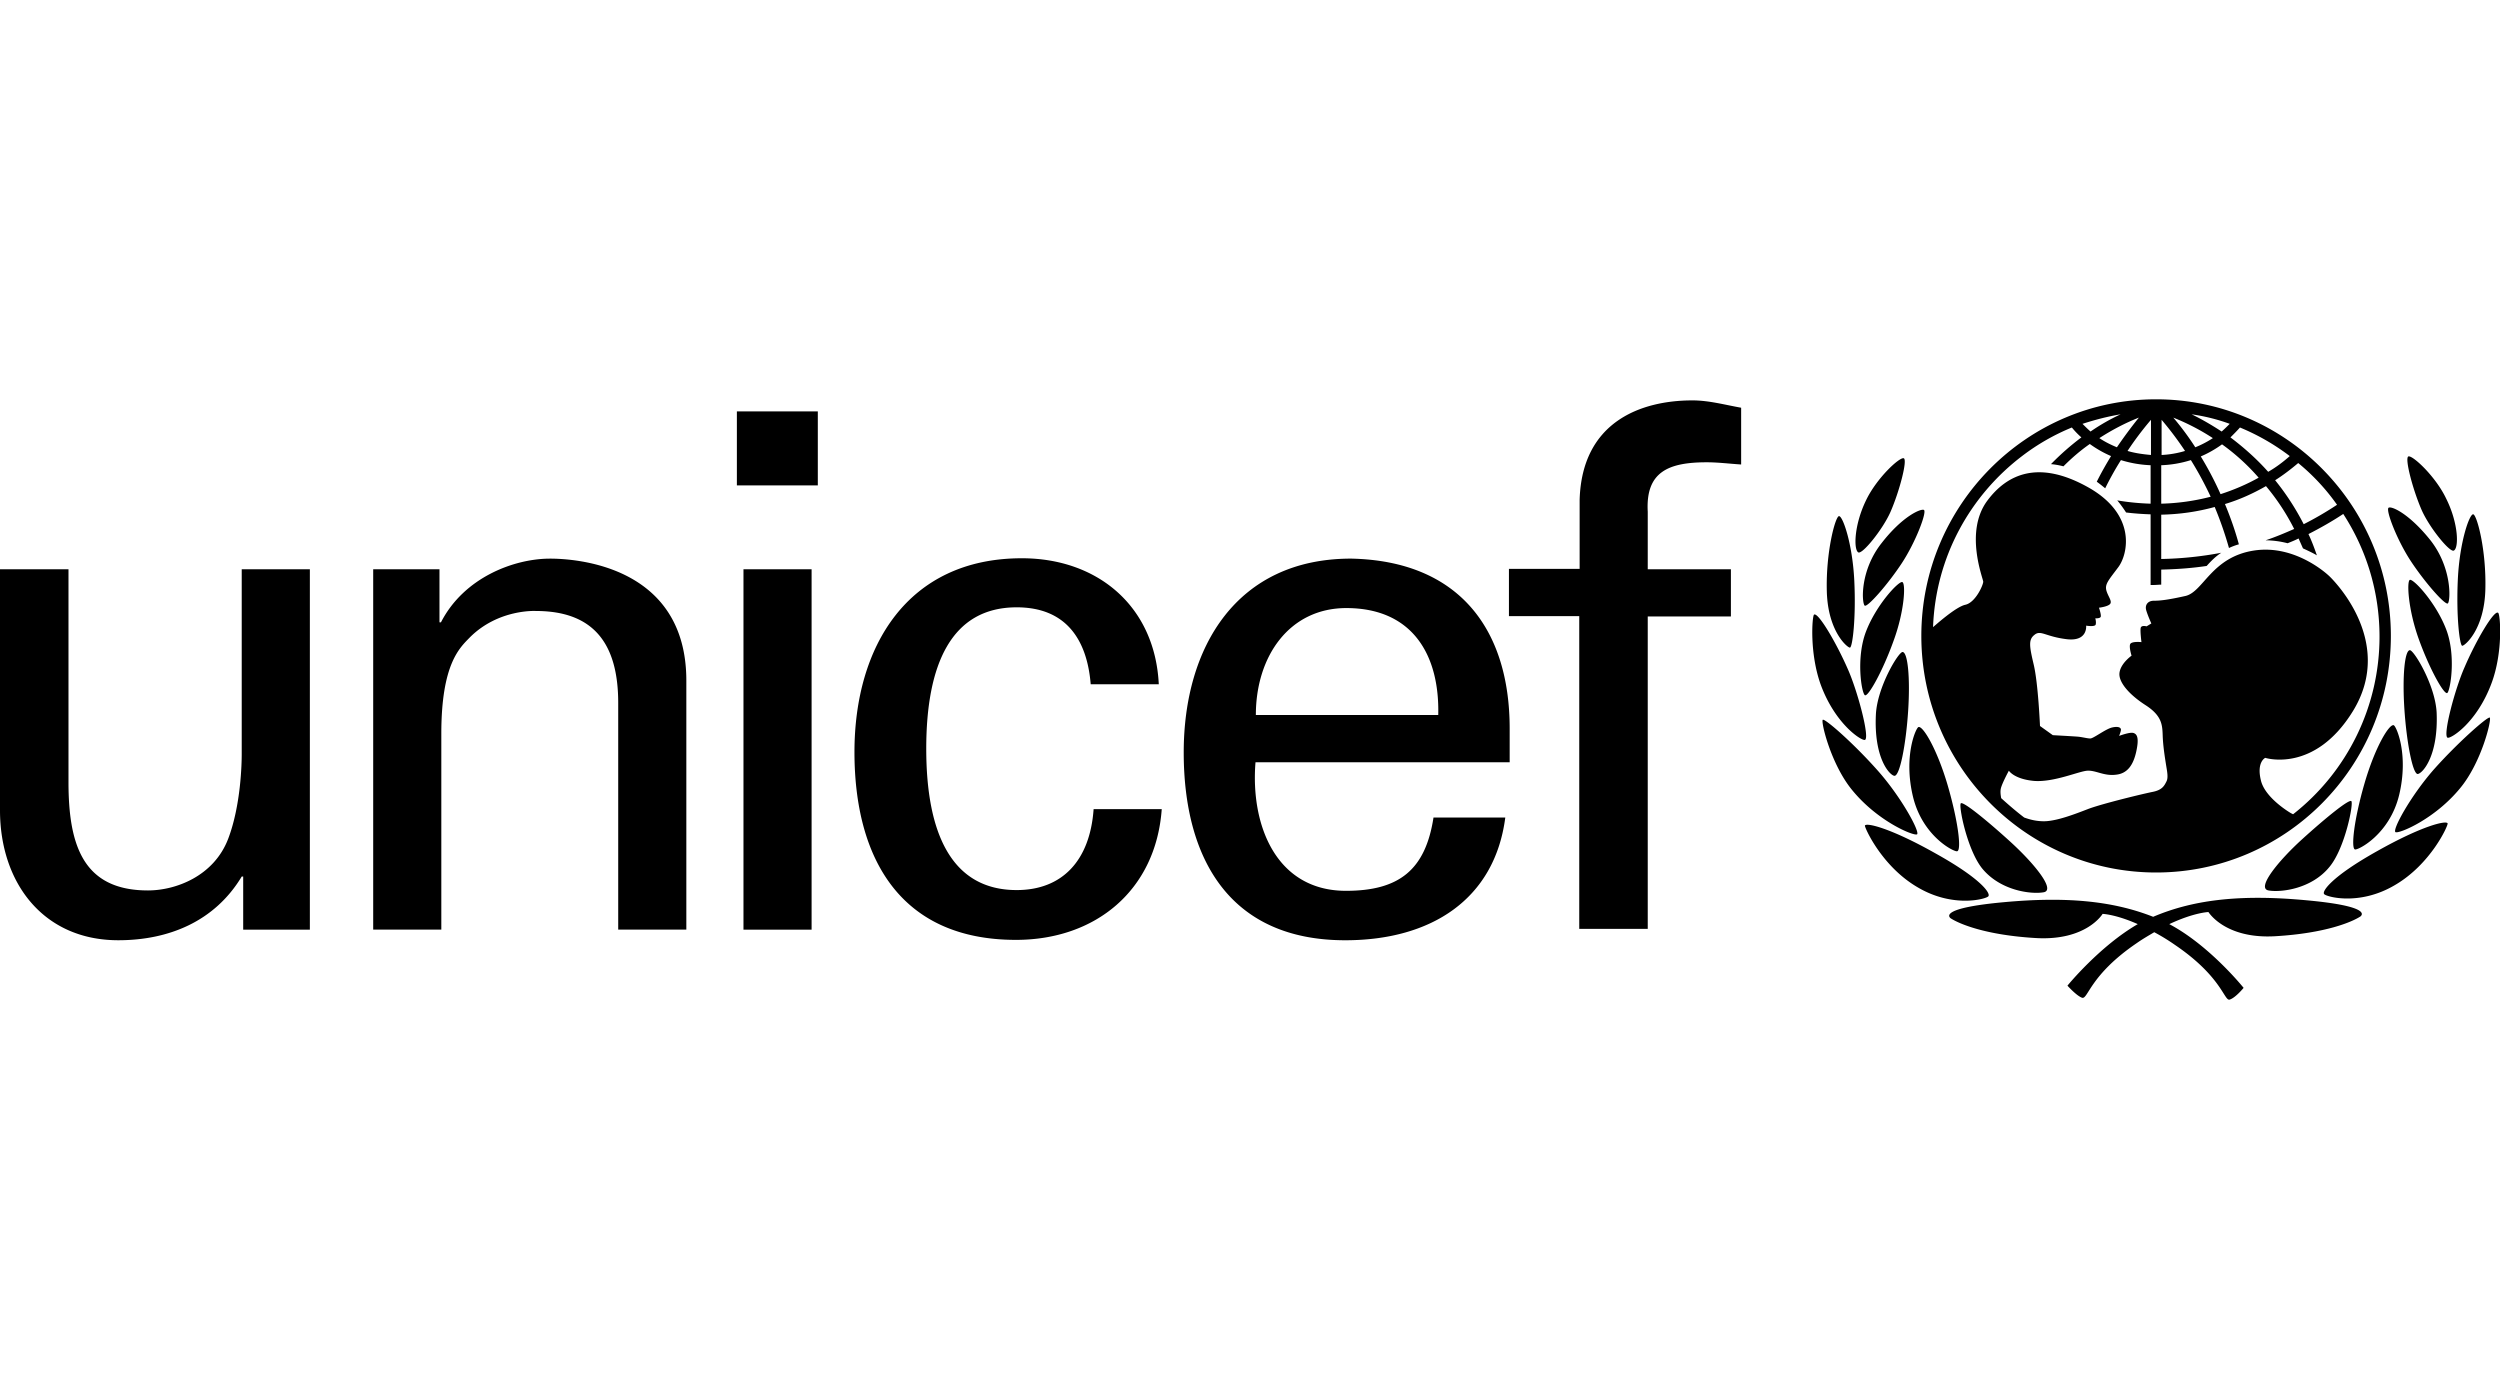 <svg width="144" height="80" xmlns="http://www.w3.org/2000/svg"><g fill="#000" fill-rule="nonzero"><path d="M122.145 23.865c-.759.127-1.477.316-2.194.548.148.148.295.296.464.443a11.82 11.82 0 011.73-.991zm12.468 5.21a12.139 12.139 0 00-2.236-2.404c-.422.358-.865.696-1.329.991.632.78 1.181 1.625 1.645 2.532a19.078 19.078 0 001.92-1.118zm-2.722-2.805a12.828 12.828 0 00-2.869-1.646c-.168.19-.358.38-.548.57.78.59 1.519 1.245 2.173 1.983.443-.253.865-.57 1.244-.907zm-3.459-1.857a10.803 10.803 0 00-2.194-.548c.611.295 1.181.633 1.73.991.168-.147.316-.295.464-.443zM124.191 23c7.468 0 13.523 6.118 13.523 13.628 0 7.531-6.055 13.628-13.523 13.628s-13.522-6.118-13.522-13.628S116.723 23 124.191 23zm2.258 2.764a5.767 5.767 0 001.012-.528 12.918 12.918 0 00-2.278-1.181c.464.548.886 1.118 1.266 1.709zm-1.941.443a5.65 5.65 0 001.35-.232 19.011 19.011 0 00-1.35-1.794v2.026zm1.687.295a6.432 6.432 0 01-1.708.295v2.215a12.54 12.54 0 002.848-.4 20.416 20.416 0 00-1.14-2.11zm1.794-.907c-.38.274-.781.506-1.224.696.422.696.802 1.413 1.139 2.173.781-.253 1.519-.57 2.194-.95a12.236 12.236 0 00-2.109-1.92zm-6.055.169c.401-.591.823-1.16 1.266-1.71-.802.317-1.561.718-2.278 1.182.316.211.653.38 1.012.528zm1.962-1.583c-.485.57-.949 1.182-1.35 1.794.422.126.886.19 1.35.232V24.18zm-7.299 22.91c.295.106.717.233 1.245.211.696-.042 1.603-.38 2.468-.717.865-.316 3.143-.865 3.67-.97.549-.106.675-.338.802-.591.127-.232.042-.59-.021-.991s-.169-1.055-.19-1.667c-.021-.612-.042-1.14-.991-1.751-.95-.612-1.562-1.329-1.498-1.856.063-.549.696-.992.696-.992s-.148-.464-.084-.654c.063-.19.654-.126.654-.126s-.085-.654-.043-.823c.043-.169.338-.085.338-.085l.274-.168s-.211-.464-.295-.76c-.085-.295.084-.548.443-.548.337 0 .78-.042 1.814-.274 1.034-.233 1.498-2.237 3.945-2.616 2.447-.38 4.346 1.476 4.346 1.476s3.902 3.65 1.35 7.785c-2.215 3.586-5.042 2.679-5.042 2.679s-.506.232-.253 1.287c.232 1.033 1.73 1.898 1.73 1.898l.126.064a12.992 12.992 0 004.979-10.232c0-2.595-.76-5.02-2.089-7.067-.633.422-1.308.802-2.004 1.16.19.401.338.802.485 1.224-.253-.148-.527-.274-.801-.401l-.253-.57c-.211.106-.422.19-.633.275a5.219 5.219 0 00-1.266-.17c.57-.189 1.118-.421 1.645-.653A12.79 12.79 0 00130.52 28c-.738.422-1.519.78-2.363 1.033.317.76.591 1.54.802 2.32a3.584 3.584 0 00-.57.212 20.849 20.849 0 00-.822-2.363c-.992.274-2.026.422-3.08.443v2.553a20.666 20.666 0 003.459-.359c-.358.232-.611.506-.843.76-.844.126-1.73.19-2.616.21v.866c-.127 0-.275.02-.443.02h-.169v-4.07a15.34 15.34 0 01-1.413-.106 7.298 7.298 0 00-.507-.697c.612.106 1.266.17 1.92.19v-2.215a6.59 6.59 0 01-1.709-.295 17.683 17.683 0 00-.907 1.624 9.709 9.709 0 00-.485-.38c.253-.506.527-.99.823-1.476a6.349 6.349 0 01-1.224-.696c-.548.38-1.055.822-1.519 1.287a4.26 4.26 0 00-.717-.127 14.942 14.942 0 011.751-1.54 4.713 4.713 0 01-.549-.57 12.51 12.51 0 00-2.869 1.646c-2.995 2.278-4.978 5.822-5.126 9.852.084-.064 1.287-1.16 1.856-1.287.591-.127 1.034-1.14 1.034-1.33 0-.168-1.097-2.868.232-4.661 1.16-1.561 2.975-2.363 5.802-.781 2.826 1.582 2.299 3.86 1.751 4.599-.549.738-.781.97-.697 1.329.085.338.338.612.232.78-.105.17-.654.233-.654.233s.127.358.106.506c-.021.126-.317.105-.317.105s.064.211.022.359c-.043.148-.549.063-.549.063s.106.928-1.118.78c-1.224-.147-1.498-.548-1.856-.252-.359.274-.296.654-.043 1.73.254 1.075.359 3.522.359 3.522l.738.528s1.14.063 1.414.084c.274.021.569.106.738.106.169.02.886-.549 1.266-.633.38-.085.506.02.506.126s-.105.36-.105.36.611-.233.822-.17c.211.064.338.274.169 1.055-.169.78-.506 1.287-1.181 1.35-.675.085-1.139-.253-1.625-.232-.485.021-1.919.675-3.08.59-1.16-.105-1.455-.59-1.455-.59s-.401.738-.464 1.034c-.042.19 0 .422.021.548.443.401.886.78 1.329 1.118z"/><path d="M117.714 51.395c-.717.127-2.468-.084-3.523-1.35-.886-1.076-1.392-3.67-1.245-3.776.148-.106 1.456.949 2.827 2.194 1.371 1.244 2.658 2.805 1.941 2.932zm-3.186.232c-.105.148-2.004.696-4.05-.506-2.088-1.203-3.08-3.46-3.059-3.565.063-.19 1.456.126 4.072 1.603 2.616 1.456 3.185 2.3 3.037 2.468zm-1.793-2.595c-.147.064-2.004-.844-2.552-3.164-.549-2.32.169-3.924.316-3.987.253-.106 1.076 1.265 1.688 3.354.612 2.11.802 3.734.548 3.797zm-2.32-.97c-.232.084-2.257-.76-3.713-2.532-1.245-1.497-1.835-3.987-1.709-4.071.127-.085 1.814 1.392 3.207 2.974 1.371 1.561 2.426 3.544 2.215 3.629zm-1.308-3.375c-.295-.064-1.181-1.055-1.055-3.545.084-1.582 1.308-3.607 1.54-3.586.295.021.443 1.477.317 3.397-.127 1.94-.486 3.797-.802 3.733zm-4.62-9.283c.232-.168 1.287 1.625 1.941 3.123.569 1.265 1.287 3.987.991 4.092-.19.063-1.687-.886-2.531-3.143-.675-1.836-.507-3.987-.401-4.072zm5.084-1.877c.211.063.127 1.687-.506 3.396-.612 1.709-1.456 3.228-1.646 3.122-.19-.105-.527-2.13.063-3.67.591-1.54 1.878-2.911 2.089-2.848zm-2.173 1.35c-.169-.211-.253-2.046.992-3.607 1.181-1.52 2.236-1.983 2.426-1.899.189.105-.464 1.835-1.266 3.059-.802 1.223-2.025 2.616-2.152 2.447zm-.359-3.059c-.274-.148-.253-1.561.443-2.996.612-1.286 1.941-2.51 2.173-2.426.232.085-.253 1.92-.759 3.08-.443 1.013-1.624 2.469-1.857 2.342zm-1.118-2.088c.211-.043.781 1.56.886 3.712.106 2.173-.105 3.861-.253 3.861-.147 0-1.265-.928-1.329-3.228-.063-2.278.485-4.303.696-4.345zm22.51 27.846c-.317.106-.443-1.308-3.144-3.143a11.624 11.624 0 00-1.202-.738c-.317.19-.654.38-1.013.632-2.7 1.836-2.805 3.25-3.143 3.144-.316-.106-.844-.697-.844-.697s1.857-2.278 4.051-3.544c-1.287-.57-2.026-.59-2.026-.59s-.928 1.56-3.839 1.392c-2.911-.169-4.43-.823-4.915-1.14-.106-.084-.612-.59 3.08-.927 3.459-.317 6.181-.106 8.586.843 2.468-1.054 5.274-1.286 8.86-.949 3.671.338 3.185.844 3.08.928-.485.317-2.004.97-4.915 1.14-2.891.168-3.84-1.393-3.84-1.393s-.823.021-2.257.696c2.32 1.224 4.282 3.671 4.282 3.671s-.464.57-.801.675zm2.236-6.287c-.717-.126.569-1.708 1.941-2.953 1.371-1.244 2.679-2.3 2.826-2.194.148.106-.358 2.7-1.244 3.776-1.034 1.287-2.806 1.498-3.523 1.372zm3.206.212c-.147-.148.401-.992 3.038-2.469 2.616-1.476 4.008-1.793 4.072-1.603.042.106-.971 2.363-3.059 3.565-2.047 1.203-3.945.654-4.051.507zm1.772-2.574c-.232-.064-.063-1.688.549-3.797.612-2.11 1.434-3.46 1.688-3.355.147.064.864 1.667.316 3.987-.549 2.321-2.405 3.228-2.553 3.165zm2.342-.992c-.232-.084.844-2.067 2.215-3.628 1.392-1.561 3.08-3.038 3.207-2.975.126.085-.464 2.574-1.709 4.072-1.456 1.772-3.481 2.616-3.713 2.531zm1.287-3.354c-.295.063-.654-1.814-.781-3.734-.126-1.92.021-3.396.317-3.396.232 0 1.455 2.004 1.54 3.586.105 2.468-.781 3.48-1.076 3.544zm4.62-9.282c.126.084.295 2.236-.38 4.05-.844 2.279-2.341 3.207-2.531 3.144-.296-.106.422-2.827.991-4.093.633-1.477 1.688-3.291 1.92-3.101zM138.81 33.4c.211-.063 1.498 1.308 2.088 2.848.591 1.54.232 3.565.064 3.67-.19.106-1.034-1.413-1.646-3.121-.612-1.71-.696-3.333-.506-3.397zm2.194 1.35c-.127.17-1.35-1.223-2.152-2.447-.802-1.223-1.456-2.953-1.266-3.059.19-.105 1.224.38 2.426 1.899 1.224 1.582 1.139 3.417.992 3.607zm.337-3.037c-.232.126-1.413-1.33-1.856-2.342-.506-1.16-.992-2.996-.76-3.08.232-.084 1.561 1.14 2.173 2.426.718 1.434.739 2.848.443 2.996zm1.118-2.089c.211.042.76 2.046.697 4.346-.064 2.3-1.182 3.227-1.33 3.227-.147 0-.358-1.687-.253-3.86.106-2.152.675-3.755.886-3.713zM13.923 43.442c0 .506-.042 2.932-.78 4.873-.823 2.152-3.017 2.974-4.62 2.974-3.755 0-4.578-2.637-4.578-6.244V32.788H0V46.67c0 4.176 2.49 7.488 6.814 7.488 2.89 0 5.548-1.075 7.11-3.67h.084v3.059h3.84V32.789h-3.925v10.653zM25.335 32.788h-3.839v20.759h3.924V42.26c0-4.05 1.076-4.957 1.645-5.548 1.646-1.645 3.798-1.519 3.798-1.519 3.312 0 4.746 1.857 4.746 5.295v13.059h3.924V39.202c0-6.646-6.413-7.025-7.848-7.025-2.067 0-4.957 1.076-6.286 3.67h-.085v-3.059h.021zM46.748 53.547V32.789h-3.924v20.758h3.924zm-4.304-25.59h4.662v-4.26h-4.662v4.26zM66.747 39.434c-.21-4.515-3.523-7.278-7.89-7.278-6.581 0-9.64 5.084-9.64 11.16 0 6.117 2.637 10.821 9.303 10.821 4.578 0 8.059-2.848 8.396-7.53h-3.924c-.21 2.974-1.814 4.661-4.43 4.661-3.755 0-5.21-3.27-5.21-8.143 0-4.873 1.455-8.143 5.21-8.143 2.806 0 4.05 1.815 4.262 4.43h3.923v.022zM86.957 43.906v-1.94c0-5.739-2.932-9.663-9.135-9.79-6.582 0-9.64 5.085-9.64 11.16 0 6.118 2.637 10.823 9.303 10.823 4.957 0 8.607-2.363 9.219-7.068h-4.135c-.464 3.017-1.983 4.22-5.042 4.22-4.008 0-5.506-3.755-5.21-7.405h14.64zm-14.62-2.721c0-3.397 1.941-6.16 5.211-6.16 3.797 0 5.38 2.679 5.295 6.16H72.338zM94.91 53.547V35.51h4.79v-2.722h-4.79v-3.312c-.126-2.278 1.16-2.848 3.397-2.848.654 0 1.329.085 1.983.127v-3.27c-.95-.169-1.857-.422-2.806-.422-2.932 0-6.37 1.203-6.497 5.738v3.966h-4.072v2.722h4.05v18.015h3.945v.043z"/></g></svg>